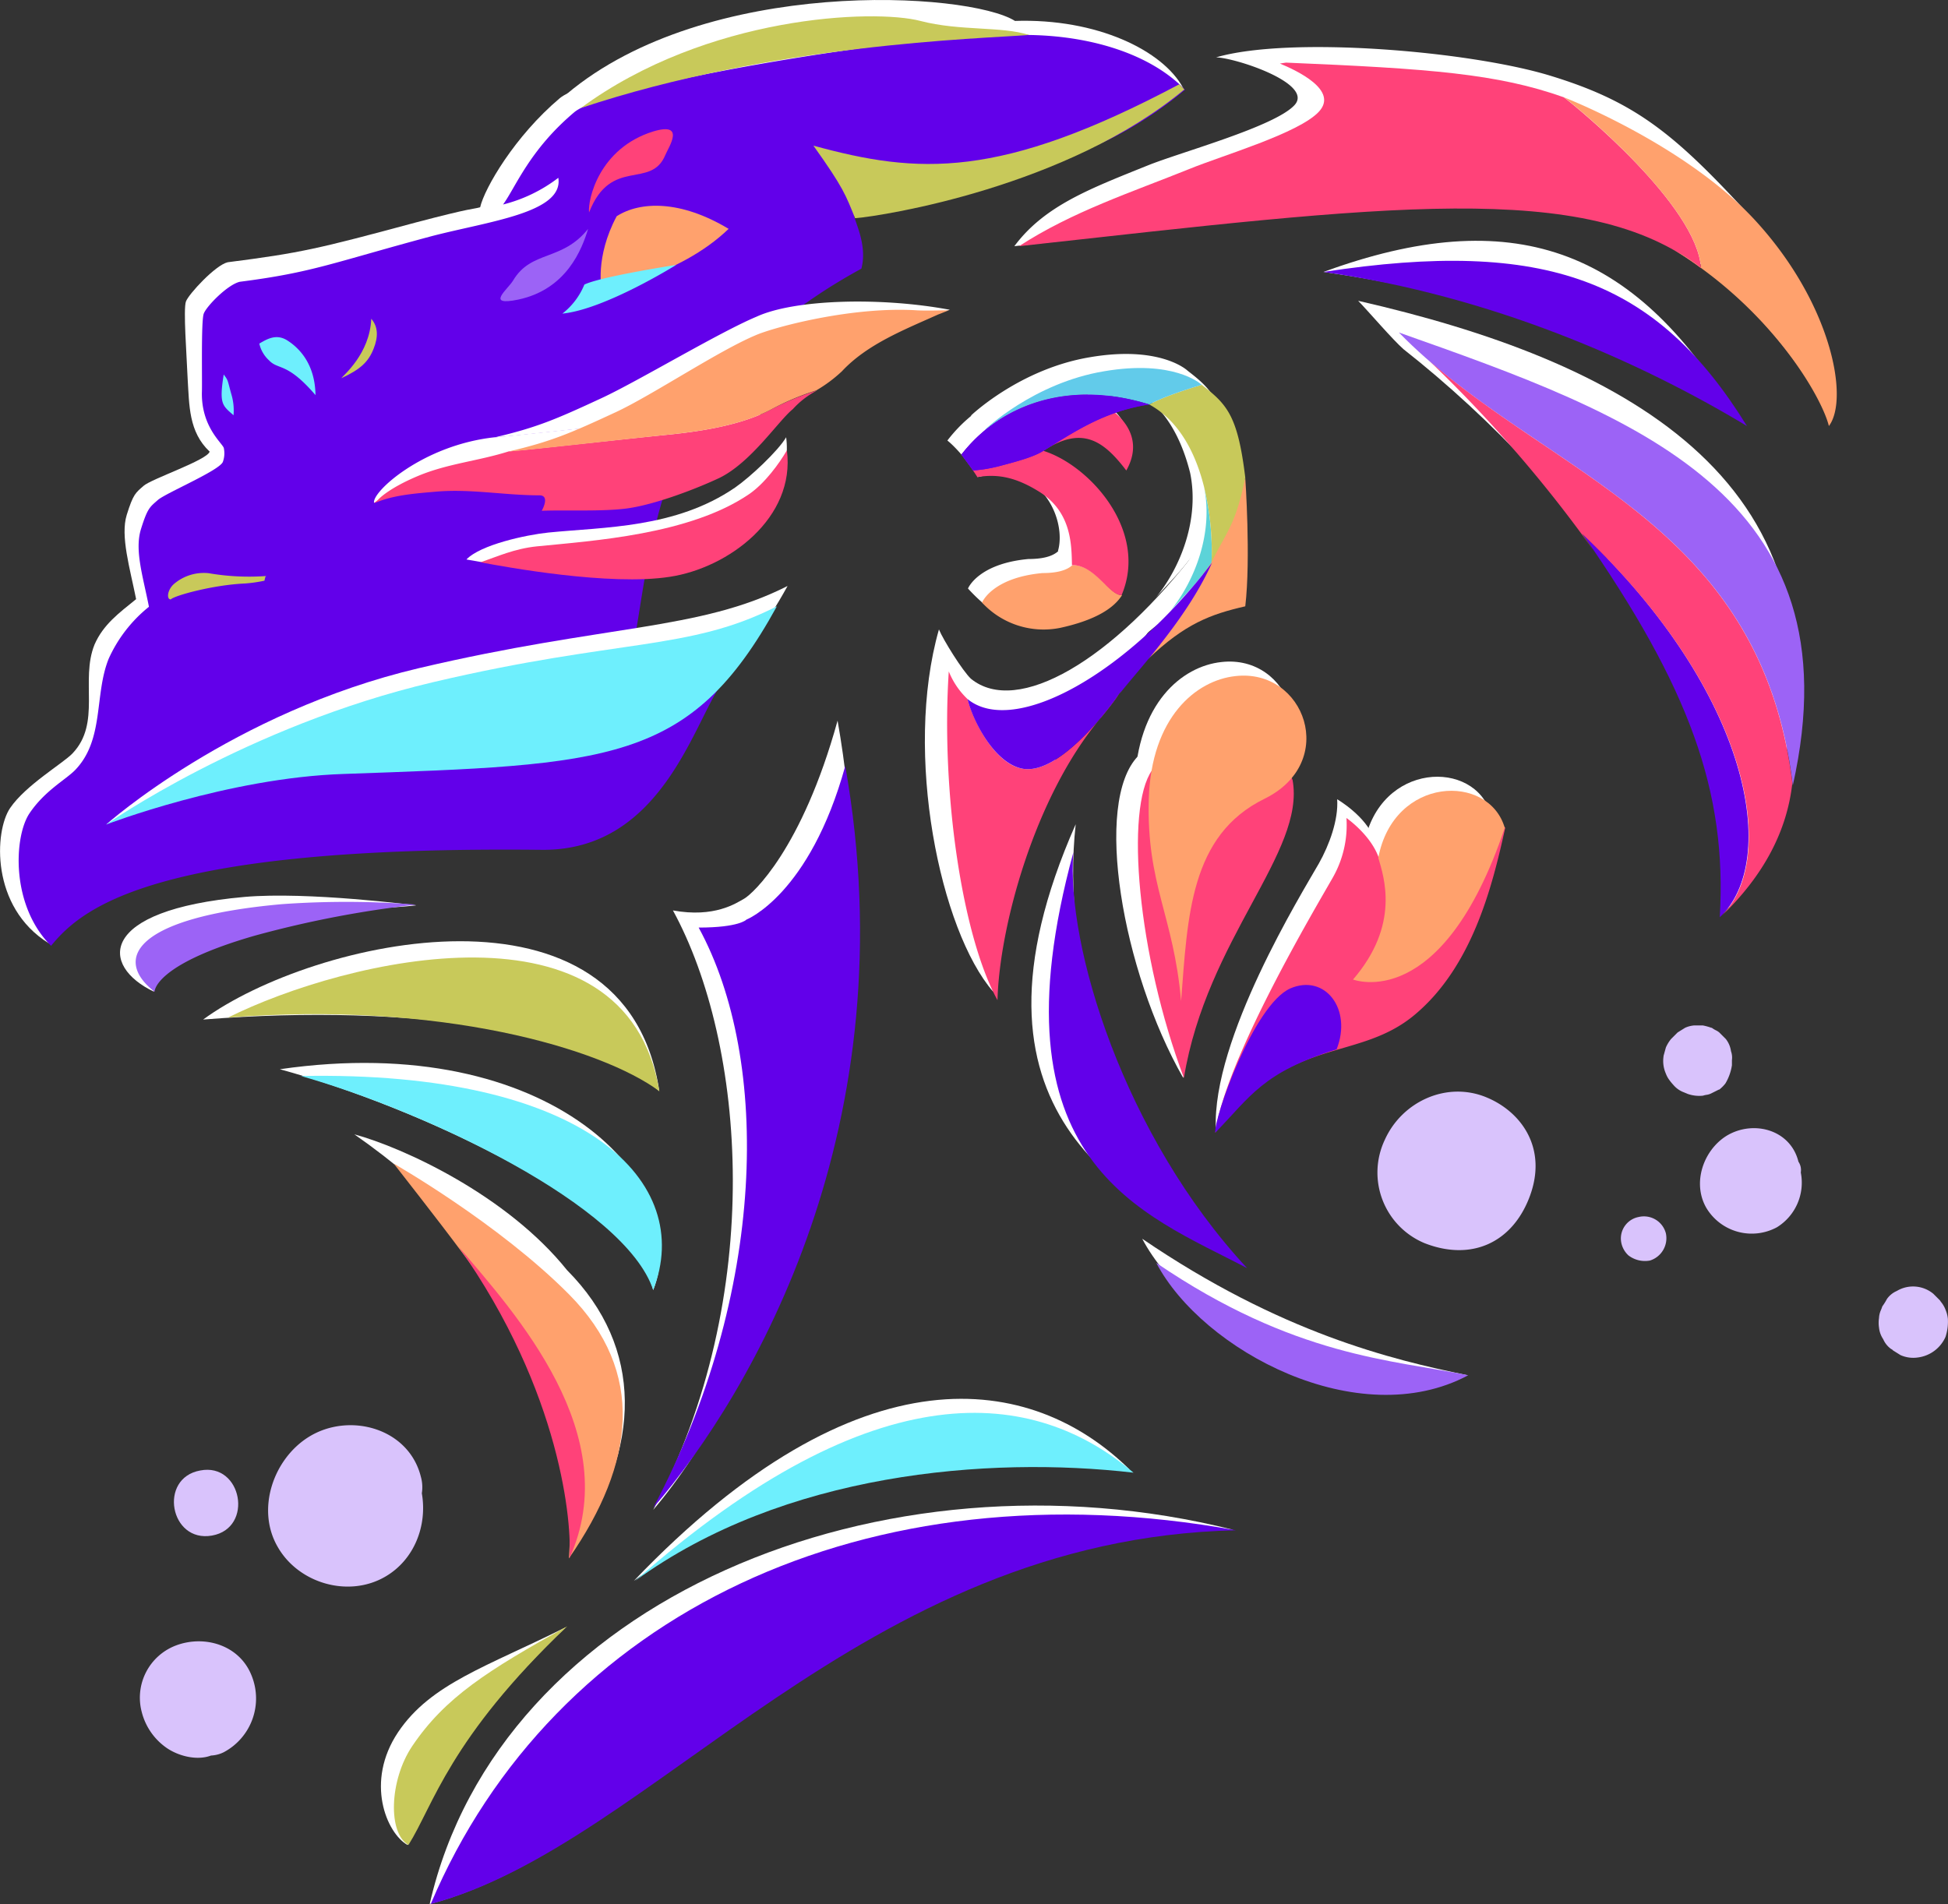 <svg xmlns="http://www.w3.org/2000/svg" viewBox="0 0 415.89 406.57"><rect x="0" y="0" width="415.89" height="406.57" fill="#333333" stroke="none"/><defs><style>.cls-1{fill:#fff;}.cls-2{fill:none;}.cls-3{fill:#ffa16d;}.cls-4{fill:#ff4279;}.cls-5{fill:#6200ea;}.cls-6{fill:#5cd3d8;}.cls-7{fill:#c8c95a;}.cls-8{fill:#6eeffd;}.cls-9{fill:#9c63f6;}.cls-10{fill:#d9c3fc;}.cls-11{fill:#62cbea;}</style></defs><g id="Layer_2" data-name="Layer 2"><g id="Layer_1-2" data-name="Layer 1"><path class="cls-1" d="M262.86,126.47c1.2-10.2,0-27.4,0-27.4.1-.7-8,23.7-20.8,38.7C250,130.17,255.46,128.17,262.86,126.47Z"/><path class="cls-1" d="M219.46,32.27c11.2-3.1,24.25-6,33.15-13.46-4.29-8-18.4-14.94-36-14.34-13.6-1.9-89.3,9.9-97.1,16.5-9.6,8.1-16.06,19.2-17,23.29-1.78.48-1.4,0-13.6,3.21C67.76,53.17,64.21,54,48.61,56c-2.6.6-8.31,6.77-8.91,8.37s.16,11.52.36,16.47c.36,5.74.21,11.37,4.7,15.6-.5,1.8-12.4,5.8-14.1,7.3s-2.2,1.7-3.6,6.2.68,11.4,2,18c-3.7,3-7,5.4-8.88,9.7-3.1,7.7,1.49,16.75-4.71,23.25-2,2.1-10,6.77-13.32,11.67s-4.23,21.11,8.25,28.86c6.7-8.2,19.68-23.88,102.18-23,26.5.3,32.9-29,39.1-36.3-4.2,5.7-13.1,9.5-25,12.5,12.9-28.1-.9-70.2,54.2-100.3,1.2-4.5-.9-9-1.5-11C177.86,37.57,195.26,35.67,219.46,32.27Z"/><path class="cls-1" d="M236.15,144.93c.14-.15.28-.3.41-.46A5.87,5.87,0,0,0,236.15,144.93Z"/><path class="cls-1" d="M255.76,117.17c-18.1,23.8-38.58,35.86-48.48,27.76-1.8-1.7-5.92-8.32-6.82-10.52-7.58,26.56.26,64.31,11.58,77.36.4-15.6,4.52-38.7,18.88-58.18,0,0,5.62-6.94,6.89-8.66C237.69,145.09,250.66,128.57,255.76,117.17Z"/><path class="cls-1" d="M53.86,120a50.8,50.8,0,0,1-12.3-.6,9.8,9.8,0,0,0-7.3,2.2c-1.5,1.2-1.8,3.4-.8,3.4.7-.8,9-3.1,15.8-3.4a30.34,30.34,0,0,0,4.2-.6C53.76,119.57,53.86,120,53.86,120Z"/><path class="cls-1" d="M76.76,71.47c-1.1,2.8-2.8,4.4-6.9,6.3.4-.6,6.1-5.2,6.4-12.7C77.76,66.77,77.76,69,76.76,71.47Z"/><path class="cls-1" d="M64.36,81.37c-.1-6.5-3.3-9.9-5.9-11.6-2.4-1.6-4.4-.4-6.1.6a6.92,6.92,0,0,0,2.1,3.6C56.46,76.07,58.26,74.27,64.36,81.37Z"/><path class="cls-1" d="M122.56,45.87c-5.6,7-12.1,4.5-16,11-1.1,1.9-6.1,5.6,1.1,4.1C118,58.77,121.26,50.17,122.56,45.87Z"/><path class="cls-1" d="M152.56,45.87c-10.3-6.2-18.9-5.9-23.9-2.7-4.7,8.8-3.2,15.7-3.2,15.7S141.86,56.17,152.56,45.87Z"/><path class="cls-1" d="M141.36,53.57s-15.2,9.5-24.3,10.4a15.09,15.09,0,0,0,4.7-6.2C125.16,56.07,141.36,53.57,141.36,53.57Z"/><path class="cls-1" d="M121,20.07c29.93-25.19,85.7-21.86,95.7-15.6C206.16,5.27,162.16,6.37,121,20.07Z"/><path class="cls-1" d="M178.82,153.88c-7.6,27.5-18.15,37-19.91,38s-6.37,4.15-15.24,2.53c15.5,28.4,20,82.27-4.21,128C160.86,297.43,192.32,230.38,178.82,153.88Z"/><path class="cls-1" d="M122.76,42.37c4.7-12,13.2-4.8,16.3-12.3.7-1.7,4.4-7.1-2.6-5C124.86,28.67,122.46,39.67,122.76,42.37Z"/><path class="cls-1" d="M75.65,242.22c10.45,2.84,32.58,13,45.41,29,16.5,16.6,15.82,38.24,1.72,58.54C125.74,296.94,110,266.17,75.65,242.22Z"/><path class="cls-1" d="M46.86,85.67c-2.4-2.1-3.1-2.4-2.1-8.7,1,1.3.8,1.2,1.6,4.1A12.08,12.08,0,0,1,46.86,85.67Z"/><path class="cls-1" d="M229.66,176c-3.18,28.7,7.2,63.35,33.6,91.75C241,256.07,202.21,238.1,229.66,176Z"/><path class="cls-1" d="M59.75,228.32c29.54,8.08,75.13,29.31,79.71,47.15C148.36,252.57,117.6,219.93,59.75,228.32Z"/><path class="cls-1" d="M140.76,233c-14.67-12.47-52-18.89-97.39-15.29C66.8,200.56,133.63,185.17,140.76,233Z"/><path class="cls-1" d="M282.56,58.07C322.82,43.33,348.81,53,370,88,347.06,74.17,318.46,63.17,282.56,58.07Z"/><path class="cls-1" d="M85,369.87c-7.13,10.64-2.45,21.6,2,24.1,5.3-8.4,8.57-22.49,33.77-46.49C104,355.88,92,359.47,85,369.87Z"/><path class="cls-1" d="M32.88,211.77c-11.55-5.48-12.11-17.44,19.29-20.24,13.5-1.2,36.69,1.8,36.69,1.8-11.6,1.3-26.1.34-37.4,3.44C29.76,203,32.88,211.77,32.88,211.77Z"/><path class="cls-1" d="M243.86,264.52c29.5,20.1,53.31,25.83,69.41,29.13C289.87,306.15,253.76,283.32,243.86,264.52Z"/><path class="cls-1" d="M252.61,230.17c-13.05-22.85-19.2-58.84-9.65-68.7,5.1-7.3,22.2-18.4,30,2.1C275.76,179,257.51,200.37,252.61,230.17Z"/><path class="cls-1" d="M249.16,210.77c1.4-18.1,1.9-35.4,17.8-43.2s8.6-27.9-6.2-26.2c-8.4.9-18,8.8-18.5,26.3C241.76,186,247.56,192.47,249.16,210.77Z"/><path class="cls-1" d="M241.19,313.82c-31.1-3.6-74.17.65-105.87,23.75C183.6,287.14,220.42,293.37,241.19,313.82Z"/><path class="cls-1" d="M259.58,241.09c-.87-19.2,18.28-50.22,22-56.72,2.2-3.9,4.2-9.3,3.9-13.7,0,0,6.2,3.6,7.9,8.5,7.8-11.1,19.7-10.6,25-5.4-2.7,12.2-6.9,29.5-19.3,39.9S275.08,220,259.58,241.09Z"/><path class="cls-1" d="M318.26,173.77c-3.4-11.7-23.7-11.1-27,6.4,1.2,4.1,4.7,14.3-5.4,26C286,206.17,304.86,213.57,318.26,173.77Z"/><path class="cls-1" d="M263.26,326.66c-75-18.82-156.77,15.08-171.52,79.91C139.24,394,182.86,328.46,263.26,326.66Z"/><path class="cls-2" d="M350.06,35.94a144.63,144.63,0,0,0-19.2-18.17A149.85,149.85,0,0,1,350.06,35.94Z"/><path class="cls-2" d="M360.15,54.16h0a16.16,16.16,0,0,0-1.3-5.06A16.57,16.57,0,0,1,360.15,54.16Z"/><path class="cls-1" d="M371.46,43.77c-14.7-15.8-23.13-22.33-40.6-27.64-17.11-5.2-55.39-8.49-71.23-3.88,4.15.09,21,5.61,16.73,10.21s-24.2,10-31.3,12.86c-12.4,5-22.07,8.61-28.5,17.25,74.91-8.26,115.78-16.69,140.6-.43l1.09.73c.65.45,1.29.91,1.91,1.4v-.05C377.85,67,389.1,84.43,390.46,90,394.86,84.17,388,61.57,371.46,43.77ZM360.15,54.16a16.57,16.57,0,0,0-1.29-5,16.16,16.16,0,0,1,1.3,5.06Z"/><path class="cls-1" d="M380.76,163.67c13.9-62-35.62-86.83-90.8-99.44,2.12,2.17,7.42,8.37,9.7,10.35C336.79,103.8,376.92,155.12,367.9,195,377.1,186.35,377.43,172.57,380.76,163.67Z"/><path class="cls-2" d="M242.36,83.37a50.5,50.5,0,0,1,7.72-3.11A51.57,51.57,0,0,0,242.36,83.37Z"/><path class="cls-1" d="M253.56,79.17c-.3-.3-6.1-5.4-20.8-2.9-15.1,2.5-25.5,12.5-25.5,12.5h.1l.45-.34a31.82,31.82,0,0,0-5.55,5.64c2.43,1.89,6.93,7.64,6.4,7.8,4.3-.7,5.1-3,10,0,7.1,4.3,8.37,12,7.2,15.8h.1c-1.3,1.2-3.5,1.7-6.4,1.7-10.8,1-12.9,6.3-12.9,6.3,4.2,4.6,9.73,8.72,15.93,7.52,5.5-1.2,11.67-5.42,14-9.12h-.09c5.79-13.7-9.48-27.07-19.38-30.17.52-.31,3.71-1.25,4.24-1.58,7.33-4.09,13.75-1.34,18.23,4.56,3.12-5.54-1.44-9.12-4.44-11.71a39.73,39.73,0,0,1,7.24-1.79c6.4,3.5,9.9,10.4,11.7,17.6,2,9.7-1.9,20-7.3,26.6,3.6-4,5.8-6,8.9-10.5h0c3.2-6.6,5.1-7.8,7.2-18.1C261.26,85.77,259,83.37,253.56,79.17Z"/><path class="cls-3" d="M222.56,122.37c-10.8,1-12.9,6.3-12.9,6.3h0a17.89,17.89,0,0,0,16.7,5.4c5.5-1.2,10.9-3.3,13.2-7-2.6.2-5.7-6.5-10.6-6.4C227.66,121.87,225.46,122.37,222.56,122.37Z"/><path class="cls-4" d="M232.36,85.17s.5-5.3-12.3.6a39.87,39.87,0,0,0-14.8,11.3c1.2,1.6,2.4,3.2,3.4,4.8,4.3-.7,8.1,0,13,3,7.1,4.3,7.1,11.3,7.2,15.8,4.9-.1,8,6.6,10.6,6.4,5.8-13.7-6.8-27.7-16.7-30.8,8.3-5.5,12.9-2.1,17.7,4.2C246.36,90,232.26,84.37,232.36,85.17Z"/><path class="cls-3" d="M265.86,129.47c1.2-10.2,0-27.4,0-27.4.1-.7-8,23.7-20.8,38.7C253,133.17,258.46,131.17,265.86,129.47Z"/><path class="cls-5" d="M205.26,97.07c.8,1.1,1.7,2.3,2.5,3.4a32.21,32.21,0,0,0,6.2-1.1c3.8-1,6.9-1.9,8.8-3.1,6-3.6,12.6-8.4,22.6-9.9C227.36,80.77,213,87,205.26,97.07Z"/><path class="cls-5" d="M222.46,35.27A80.79,80.79,0,0,0,253,19.17c-7.1-7.4-19.6-11.5-33.3-11.7-13.6-1.9-89.3,9.9-97.1,16.5-9.6,8.1-12.5,16-15.2,19.7a32.34,32.34,0,0,0,11.8-5.7c1.2,7.5-15,9.3-27.2,12.5-21.2,5.7-25.2,7.7-40.8,9.7-2.6.6-7.1,5.2-7.7,6.8s-.3,14.5-.4,16.9c-.1,7.6,4.7,11,4.7,11.9a5.36,5.36,0,0,1-.2,2.8c-.5,1.8-12.2,6.7-13.9,8.2s-2.2,1.7-3.6,6.2.4,10,1.7,16.6a30,30,0,0,0-8.6,11.1c-3.1,7.7-.9,17.2-7.1,23.7-2,2.1-6.5,4.4-9.8,9.3s-4.1,19.6,4.6,28.3c6.7-8.2,22.2-21.4,104.7-20.5,26.5.3,32.9-29,39.1-36.3-4.2,5.7-13.1,9.5-25,12.5,12.9-28.1-.9-70.2,54.2-100.3,1.2-4.5-.9-9-1.5-11C180.86,40.57,198.26,38.67,222.46,35.27Z"/><path class="cls-6" d="M257.06,104c2,9.7-1.9,20-7.3,26.6,3.6-4,5.8-6,8.9-10.5A58.35,58.35,0,0,0,257.06,104Z"/><path class="cls-7" d="M256.56,82.17s-7.6,2.2-11.2,4.2c6.4,3.5,9.9,10.4,11.7,17.6a58.35,58.35,0,0,1,1.6,16.1c3.2-6.6,5.1-7.8,7.2-18.1C264.26,88.77,262,86.37,256.56,82.17Z"/><path class="cls-4" d="M202.56,143.37a16.71,16.71,0,0,0,4,5.9c1.2,4.6,5.8,14,11.9,14.9,8.4,1.3,19.9-15.2,19.9-15.2a7.89,7.89,0,0,1,1.2-1.5h0c-1.4,1.7-3.3,2.4-4.7,6-14,16.7-21.5,44.5-21.9,60.1C205.46,200,200.86,169.27,202.56,143.37Z"/><path class="cls-5" d="M218.46,164.17c8.4,1.3,19.9-15.2,19.9-15.2a7.89,7.89,0,0,1,1.2-1.5c4.6-5.7,14.1-15.9,19.2-27.3-18.1,23.8-42.3,37.2-52.2,29.1C207.66,153.87,212.36,163.17,218.46,164.17Z"/><path class="cls-7" d="M56.86,123a50.8,50.8,0,0,1-12.3-.6,9.8,9.8,0,0,0-7.3,2.2c-1.5,1.2-1.8,3.4-.8,3.4.7-.8,9-3.1,15.8-3.4a30.34,30.34,0,0,0,4.2-.6C56.76,122.57,56.86,123,56.86,123Z"/><path class="cls-7" d="M79.76,74.47c-1.1,2.8-2.8,4.4-6.9,6.3.4-.6,6.1-5.2,6.4-12.7C80.76,69.77,80.76,72,79.76,74.47Z"/><path class="cls-8" d="M67.36,84.37c-.1-6.5-3.3-9.9-5.9-11.6-2.4-1.6-4.4-.4-6.1.6a6.92,6.92,0,0,0,2.1,3.6C59.46,79.07,61.26,77.27,67.36,84.37Z"/><path class="cls-9" d="M125.56,48.87c-5.6,7-12.1,4.5-16,11-1.1,1.9-6.1,5.6,1.1,4.1C121,61.77,124.26,53.17,125.56,48.87Z"/><path class="cls-3" d="M155.56,48.87c-10.3-6.2-18.9-5.9-23.9-2.7-4.7,8.8-3.2,15.7-3.2,15.7S144.86,59.17,155.56,48.87Z"/><path class="cls-8" d="M144.36,56.57s-15.2,9.5-24.3,10.4a15.09,15.09,0,0,0,4.7-6.2C128.16,59.07,144.36,56.57,144.36,56.57Z"/><path class="cls-7" d="M124,23.07c26.9-19.8,62.6-21.2,72.5-18.6,8.4,2.2,17.4,1.1,23.2,3C209.16,8.27,165.16,9.37,124,23.07Z"/><path class="cls-7" d="M251.76,18c-38.4,20.4-55.8,19.2-78.1,13.1,6.5,9.1,6.9,10.6,8.9,15.5,6.1-.5,45.3-6.7,70.3-27.5Z"/><path class="cls-5" d="M180.46,163.57c-7.6,27.5-21.1,32.8-21.1,32.8s-1.5,1.7-10.2,1.7c15.5,28.4,14.5,78.2-9.7,123.9C160.86,297.07,194,240.07,180.46,163.57Z"/><path class="cls-4" d="M125.76,45.37c4.7-12,13.2-4.8,16.3-12.3.7-1.7,4.4-7.1-2.6-5C127.86,31.67,125.46,42.67,125.76,45.37Z"/><path class="cls-3" d="M84.06,248.47s22.3,12.7,37.4,27.9c16.5,16.6,14.1,36.1,0,56.4C123.66,299.77,114.06,286.87,84.06,248.47Z"/><path class="cls-4" d="M97.86,266.17c22.1,31.2,24.3,59.5,23.7,66.6C133.56,306.37,110.06,280.47,97.86,266.17Z"/><path class="cls-8" d="M49.86,88.67c-2.4-2.1-3.1-2.4-2.1-8.7,1,1.3.8,1.2,1.6,4.1A12.08,12.08,0,0,1,49.86,88.67Z"/><path class="cls-5" d="M229.16,182c-1.6,19.8,10.7,60.4,37.1,88.8C244,259.07,211.06,248.57,229.16,182Z"/><path class="cls-8" d="M64.26,229.77c26.5,7.5,69.2,27.6,75.2,45.7C148.36,252.57,125.46,228.57,64.26,229.77Z"/><path class="cls-10" d="M90.06,318.87a8.21,8.21,0,0,0-.2-3.5c-2.6-10.5-15.4-13.9-24-8.5-7.5,4.7-11.2,15.4-6.6,23.4,4.4,7.8,15.1,11,23,6.4C88.46,333.07,91.26,325.77,90.06,318.87Z"/><path class="cls-10" d="M326.56,255.57c3.9-10.3-1.7-18.1-9.1-21.2-8.5-3.6-18.1.8-21.8,9a16.33,16.33,0,0,0,8.5,22.1C314.16,269.37,322.86,265.37,326.56,255.57Z"/><path class="cls-10" d="M415.86,281.57a6.69,6.69,0,0,0-.5-1.9,5.85,5.85,0,0,0-1-1.7l-.2-.3a8707687833365,8707687833365,0,0,1-1.4-1.4,6.78,6.78,0,0,0-7.8-.6,5,5,0,0,0-2.1,1.7,14,14,0,0,1-1,1.6,6.89,6.89,0,0,1-.3.8,4.71,4.71,0,0,0-.4,1.7,6.7,6.7,0,0,0,0,2,5.38,5.38,0,0,0,.9,2.5,5,5,0,0,0,1.7,2.1l.2.1.2.2,1.6,1a6.7,6.7,0,0,0,3.7.5,7.48,7.48,0,0,0,5.9-4.4A10.48,10.48,0,0,0,415.86,281.57Z"/><path class="cls-10" d="M53.66,357.67c-2.6-6.4-10-8.6-16.1-6.3a11.92,11.92,0,0,0-7.3,14.2,13.31,13.31,0,0,0,5.5,7.8c2.6,1.7,6.4,2.6,9.3,1.5a6.77,6.77,0,0,0,2.7-.7A13,13,0,0,0,53.66,357.67Z"/><path class="cls-10" d="M369.76,227.47v-1.1a4,4,0,0,0-.2-1.9,5.41,5.41,0,0,0-1.1-2.6l-.1-.1-1.3-1.3h0a3.51,3.51,0,0,0-.8-.5,5.58,5.58,0,0,1-.8-.5h-.1a12.09,12.09,0,0,0-1.8-.5h-1.9a5.92,5.92,0,0,0-1.9.5,29541654516207.3,29541654516207.3,0,0,0-1.6,1,17415375667099.41,17415375667099.41,0,0,0-1.4,1.4,7.84,7.84,0,0,0-1.1,1.8h0l-.5,1.8v.1a6.7,6.7,0,0,0,.5,3.7,5.39,5.39,0,0,0,.7,1.3,10.63,10.63,0,0,0,.9,1.1,5.33,5.33,0,0,0,2.3,1.6c.2.1.5.2.7.3a7.51,7.51,0,0,0,3.3.4,5.07,5.07,0,0,1,.9-.2,3.18,3.18,0,0,0,.9-.3l1.6-.8h.1a8,8,0,0,0,1.3-1.3A10.74,10.74,0,0,0,369.76,227.47Z"/><path class="cls-10" d="M42.76,314c-9,1.6-6.5,15.5,2.5,13.9S51.66,312.27,42.76,314Z"/><path class="cls-10" d="M384.46,250.37a3.15,3.15,0,0,0-.5-2.3c-1.7-6.9-9.7-9-15.4-5.5-4.9,3.1-7.3,10-4.3,15.3a11.3,11.3,0,0,0,15.1,4.2A11.19,11.19,0,0,0,384.46,250.37Z"/><path class="cls-10" d="M355.66,263.37a4.84,4.84,0,0,0-5.8-3.5,4.67,4.67,0,0,0-3.8,4.9,5,5,0,0,0,1.6,3.3,5.79,5.79,0,0,0,4.6,1.1A5,5,0,0,0,355.66,263.37Z"/><path class="cls-7" d="M140.76,233c-12.3-9.1-46.7-19.3-92.1-15.7C73.76,204.77,133.76,190.37,140.76,233Z"/><path class="cls-11" d="M245.36,86.37c3.6-2,10.9-4.1,11.2-4.2-.3-.3-6.1-5.4-20.8-2.9-15.1,2.5-25.5,12.5-25.5,12.5h.1c8.3-6.7,20.4-9.9,35-5.4Z"/><path class="cls-1" d="M168.14,125.13c-18.5,33.7-41.18,35.14-97.78,37.14-24.7.8-47.7,13.8-47.7,13.8s26.9-24,66.8-33.4S149.24,134.73,168.14,125.13Z"/><path class="cls-1" d="M167.84,93.37c-1.7,2.9-7.6,8.44-10.9,10.74-12.7,8.7-27.88,8.41-39.88,9.61-4.8.5-14.5,2.61-17.48,5.75,5.3,1,28.29,4.66,41.09,2.66C153.27,120.23,169.74,107.77,167.84,93.37Z"/><path class="cls-1" d="M161.56,84.47c-6.3,3.3-14.7,4.6-21.4,5.3-11.1,1.1-34.2,3.7-34.5,3.6-15.35,1.64-26.29,11.69-25.8,14,4.1-1.8,5.9-5,10.4-5.45,7.4-.6,14.5.8,21.9.8a11.65,11.65,0,0,1,4.9,1.42c5.2-.2,8.5,2.08,13.8,1.38,5.9-.8,14.6-4.1,19.7-6.5,6.8-3.3,12.6-12.2,15.7-14.7a18.53,18.53,0,0,1,5.2-4A58.69,58.69,0,0,0,161.56,84.47Z"/><path class="cls-1" d="M161.53,67.62c-7.9,3.3-25.27,13.75-33,17.35-9.9,4.6-13.9,6.3-22.8,8.4,2,0,23.7-2.5,34.4-3.6,6.7-.7,15.1-2,21.4-5.3a55.34,55.34,0,0,1,9.7-4.1,30.14,30.14,0,0,0,5.5-4.1c5.4-5.8,11.31-5,18.41-8.2.8-.3,6.84-1.62,7.64-1.92C188.28,63.42,169.73,63.85,161.53,67.62Z"/><path class="cls-8" d="M165.86,129.47c-18.5,33.7-35.9,33.8-92.5,35.8-24.7.8-50.7,10.8-50.7,10.8s29.9-21,69.8-30.4S147,139.07,165.86,129.47Z"/><path class="cls-5" d="M282.56,58.07c47.6-7.3,71.2,1.8,90.4,32.9C350.06,77.17,318.46,63.17,282.56,58.07Z"/><path class="cls-7" d="M88,372.87c-4.9,7.3-5.2,18.6-.8,21.1,5.3-8.4,8.7-22.7,33.9-46.7C104.16,356.67,95,362.47,88,372.87Z"/><path class="cls-9" d="M33,211.77c-9-7-4.2-15.9,27.2-18.7a193.09,193.09,0,0,1,28.7.1,224.52,224.52,0,0,0-34.4,6.6C32.76,206,33,211.77,33,211.77Z"/><path class="cls-9" d="M246.86,269.67c29.5,20.1,50.5,20.7,66.6,24C290.06,306.17,256.76,288.47,246.86,269.67Z"/><path class="cls-4" d="M252.76,230.17c-9.9-26.3-12.6-57.5-6.8-65.7,5.1-7.3,22.2-18.4,30,2.1C278.76,182,257.66,200.37,252.76,230.17Z"/><path class="cls-3" d="M252.16,213.77c1.4-18.1,1.9-35.4,17.8-43.2s8.6-27.9-6.2-26.2c-8.4.9-18,8.8-18.5,26.3C244.76,189,250.56,195.47,252.16,213.77Z"/><path class="cls-8" d="M242,314.47c-31.1-3.6-74.7,0-106.4,23.1C187.26,292,220.86,296.57,242,314.47Z"/><path class="cls-4" d="M168,96.17c-1.7,2.9-4.7,7-8,9.3-12.7,8.7-33.4,10-45.4,11.2-4.8.5-8.5,2.2-12,3.4,5.3,1,27.6,5.1,40.4,3.1C155.56,121.27,169.86,110.57,168,96.17Z"/><path class="cls-4" d="M164.56,87.47c-6.3,3.3-14.7,4.6-21.4,5.3-11.1,1.1-34.2,3.7-34.5,3.6-6.6,2.1-13.1,2.6-19.5,5.3s-8.4,5-8.4,5c-.3.3-.6.5-.9.8,4.1-1.8,8.9-2.1,13.4-2.5,7.4-.6,14.5.8,21.9.8,2.4,0,.5,3.3.5,3.3,5.2-.2,12.9.2,18.2-.5,5.9-.8,14.6-4.1,19.7-6.5,6.8-3.3,12.6-12.2,15.7-14.7a18.53,18.53,0,0,1,5.2-4A58.69,58.69,0,0,0,164.56,87.47Z"/><path class="cls-9" d="M298.66,71c50.1,17.7,98,34.7,84.1,96.7C375.86,109.87,328.16,101.27,298.66,71Z"/><path class="cls-5" d="M367.16,195.87c12.8-12,6.8-47.7-29.4-82C360.66,146.77,368.76,169,367.16,195.87Z"/><path class="cls-4" d="M259.46,241.87c2.1-15.6,21.4-48,25.1-54.5a22.67,22.67,0,0,0,2.9-12.7s5.2,3.6,6.9,8.5c7.8-11.1,21.7-11.6,27-6.4-2.7,12.2-6.9,29.5-19.3,39.9S275,220.77,259.46,241.87Z"/><path class="cls-3" d="M321.26,176.77c-3.4-11.7-23.7-11.1-27,6.4,1.2,4.1,4.7,14.3-5.4,26C289,209.17,307.86,216.57,321.26,176.77Z"/><path class="cls-5" d="M259.46,241.87c7.5-7.7,10.1-12.9,25.9-17.8,3.4-8.6-2.5-16.2-9.9-13C267.66,214.57,259.06,238.87,259.46,241.87Z"/><path class="cls-4" d="M333.86,20.77c-14.1-5-28.3-6.1-59.3-7.4l-1.3.2c3.6,1.5,12.6,5.7,8.3,10.3s-20.5,9.3-27.6,12.2c-12.4,5-25,9.1-36.4,16.5,78-8.6,121.1-14.4,145.6,4.7C362.36,43.87,336.66,22.87,333.86,20.77Z"/><path class="cls-5" d="M263.86,326.77c-78.8-14.3-145.7,17.9-171.9,79.8C139.46,394,183.46,328.57,263.86,326.77Z"/><path class="cls-3" d="M374.46,46.77c-14.7-15.8-39.8-25.7-40.6-26,2.8,2,28.4,23.1,29.3,36.4a41.72,41.72,0,0,0-5.6-3.7c20.9,12.9,31.4,31.4,32.9,37.5C394.86,85.17,391,64.57,374.46,46.77Z"/><path class="cls-4" d="M305.16,77.07a285.68,285.68,0,0,1,35,40.4c-.8-1.2-1.6-2.3-2.4-3.5,36.3,34.3,42.3,70,29.4,82,9.5-9,14.4-18.7,15.5-28.8C376.06,113.87,334.56,102.67,305.16,77.07Z"/><path class="cls-5" d="M205.26,97.07c.8,1.1,1.7,2.3,2.5,3.4a32.21,32.21,0,0,0,6.2-1.1c3.8-1,6.9-1.9,8.8-3.1,6-3.6,12.6-8.4,22.6-9.9C227.36,80.77,213,87,205.26,97.07Z"/><path class="cls-3" d="M195.86,66.27c-13.9-.9-30.6,3.6-34.5,5.3-7.9,3.3-22.1,12.8-29.8,16.4-9.9,4.6-13.9,6.3-22.8,8.4,2,0,23.7-2.5,34.4-3.6,6.7-.7,15.1-2,21.4-5.3a55.34,55.34,0,0,1,9.7-4.1,30.14,30.14,0,0,0,5.5-4.1c5.4-5.8,13.4-8.9,20.5-12.1.8-.3,1.5-.6,2.3-.9C200.26,66.27,198.06,66.37,195.86,66.27Z"/></g></g></svg>